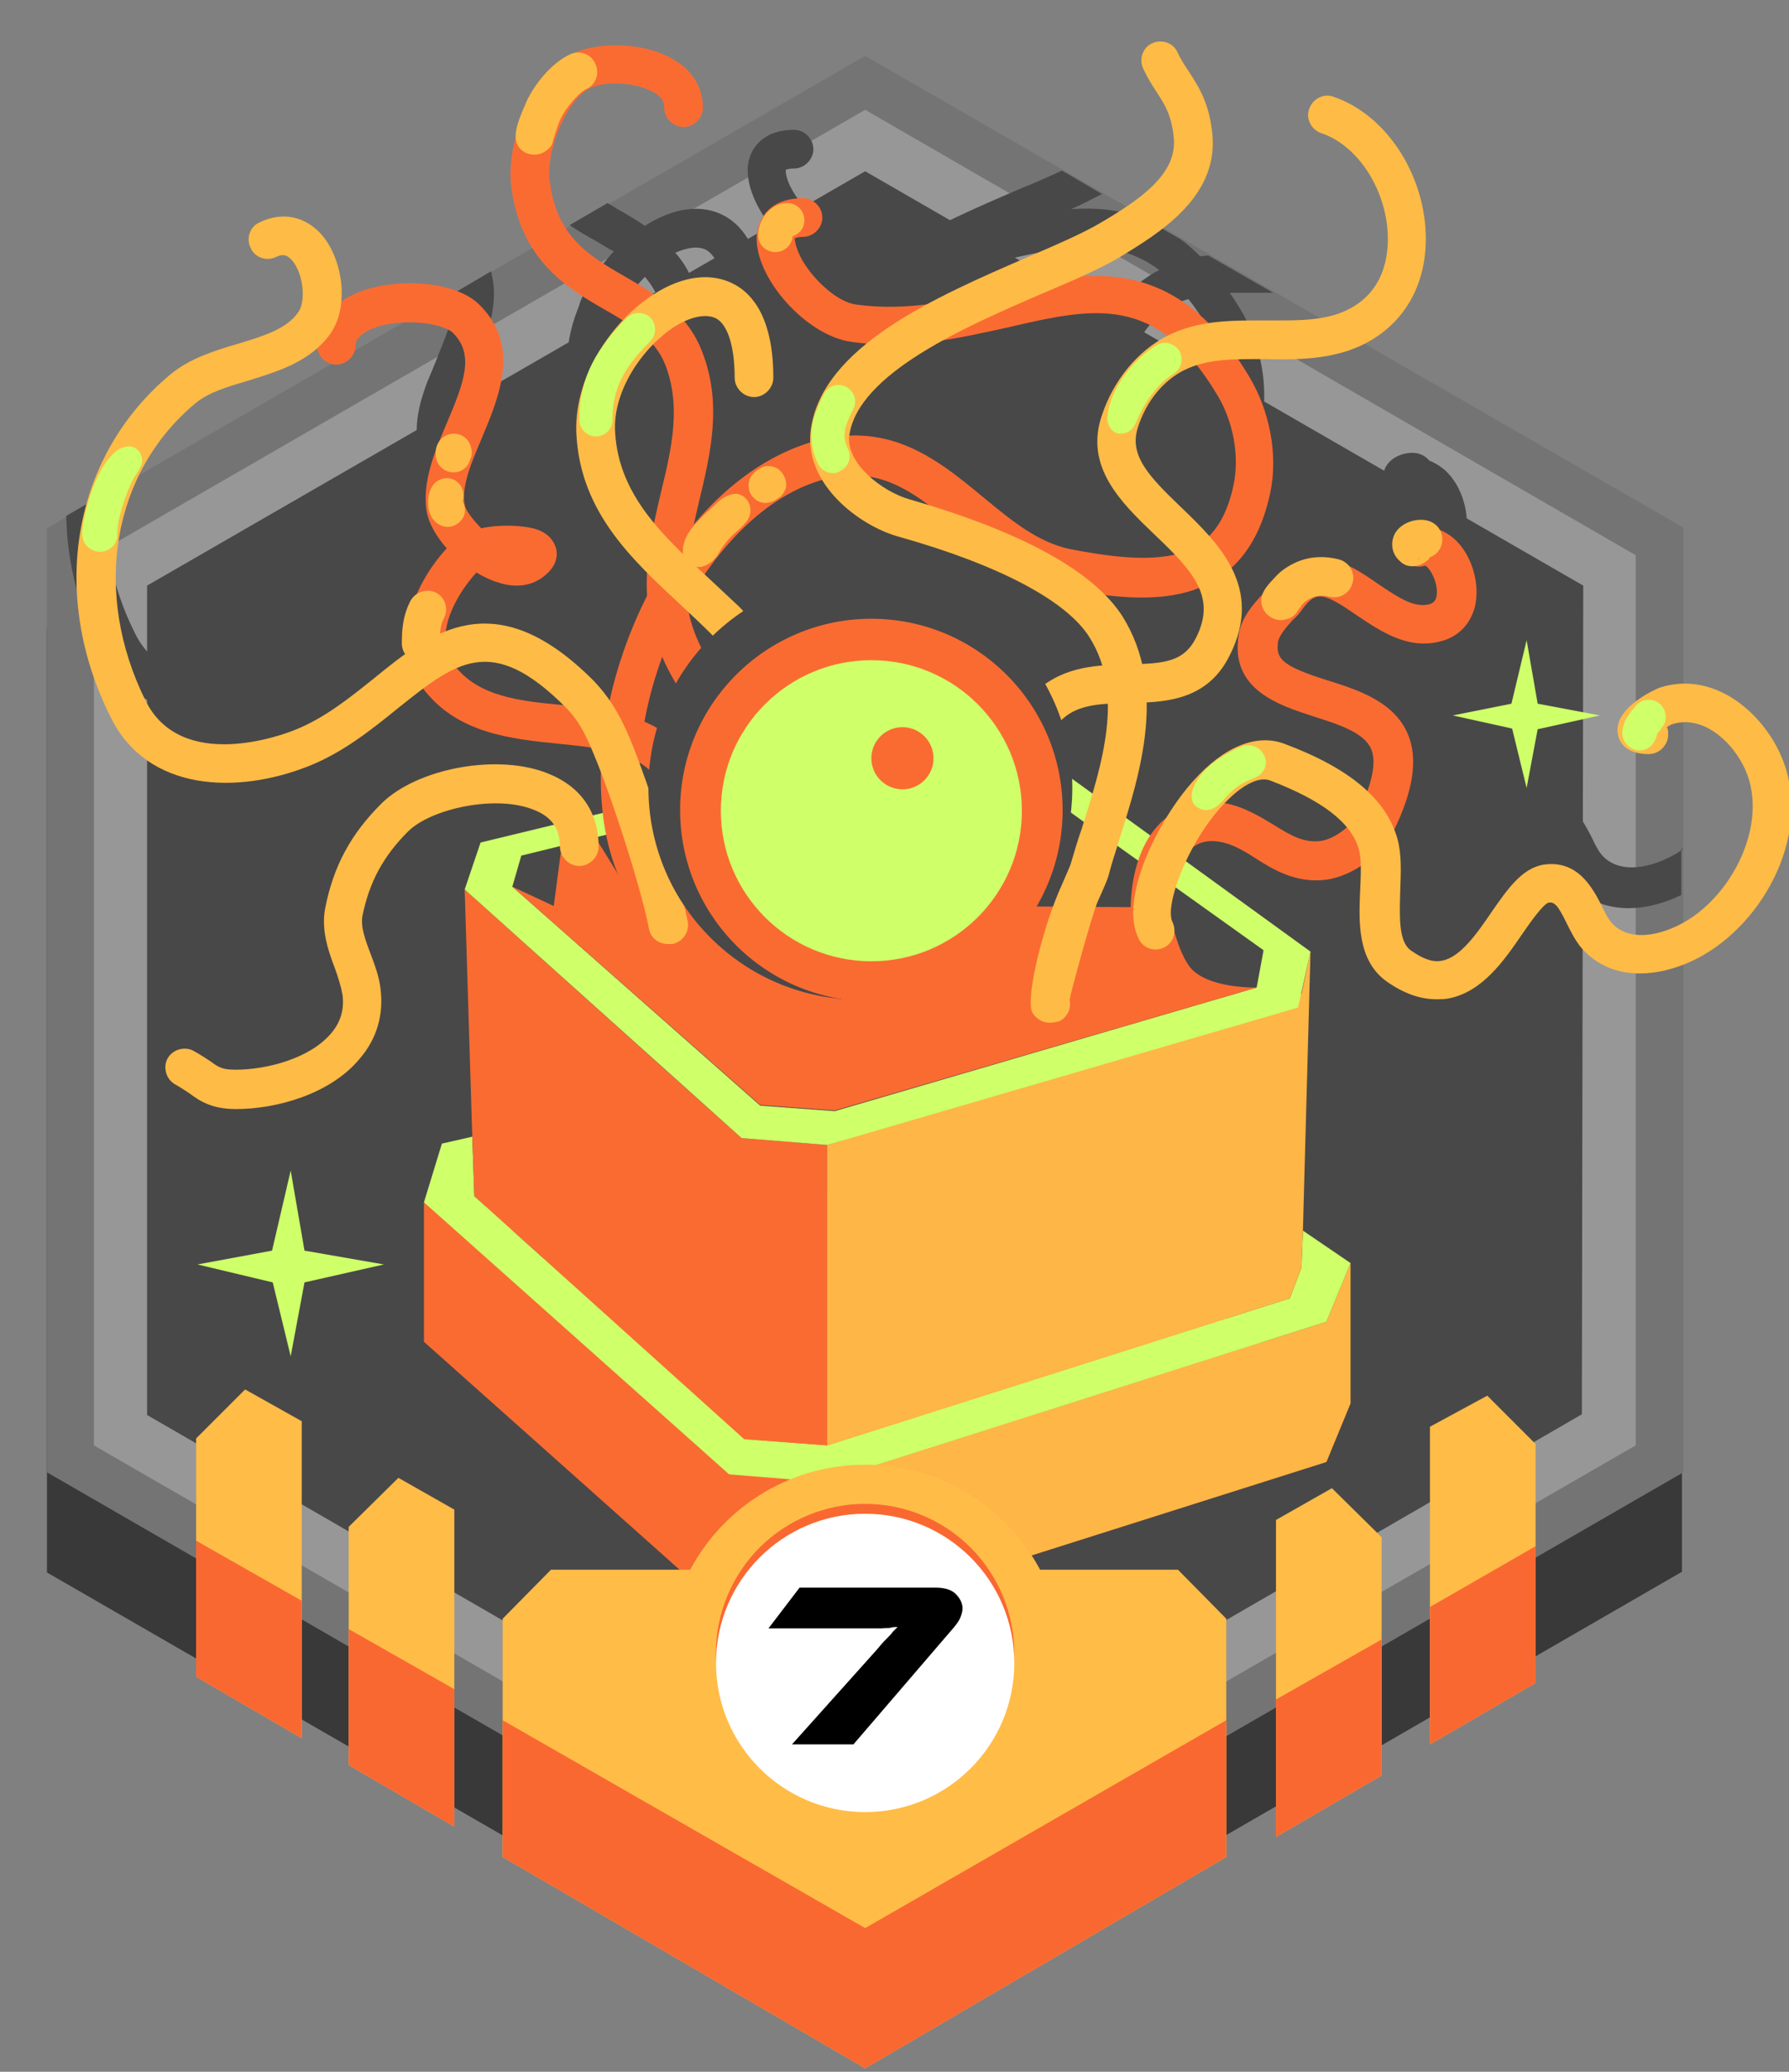 <?xml version="1.0" encoding="utf-8"?>
<!-- Generator: Adobe Illustrator 23.0.1, SVG Export Plug-In . SVG Version: 6.00 Build 0)  -->
<svg version="1.1" id="Vrstva_1" xmlns="http://www.w3.org/2000/svg" xmlns:xlink="http://www.w3.org/1999/xlink" x="0px" y="0px"
	 viewBox="0 0 259.1 300" style="enable-background:new 0 0 259.1 300;" xml:space="preserve">
<rect x="0" y="0" width="259.1" height="300" fill="#808080" stroke="none"/>
<style type="text/css">
	.st0{fill:#FF682D;}
	.st1{fill:#393939;}
	.st2{fill:#747474;}
	.st3{fill:#979797;}
	.st4{fill:#484848;}
	.st5{fill:#FA6B32;}
	.st6{fill:#FEB646;}
	.st7{fill:#CFFF69;}
	.st8{fill:#FEBB46;}
	.st9{fill:#CFFF69;enable-background:new    ;}
	.st10{fill:#FFBC47;}
	.st11{fill:#FA6831;}
	.st12{fill:#FFFFFF;}
	.st13{fill:#95FFF6;}
</style>
<polyline class="st0" points="231.6,128.7 232.6,131.5 230.9,127.2 "/>
<g>
	<polygon class="st1" points="125.2,296 6.8,227.7 6.8,90.9 125.3,22.5 243.6,90.9 243.6,227.6 	"/>
	<polygon class="st2" points="125.3,281.6 6.8,213.2 6.8,76.5 125.3,8.1 243.8,76.4 243.8,213.2 	"/>
	<polygon class="st3" points="125.2,273.7 13.6,209.3 13.6,80.4 125.3,15.9 236.9,80.4 236.9,209.3 	"/>
	<polygon class="st4" points="125.2,264.9 21.3,204.9 21.3,84.8 125.3,24.8 229.3,84.8 229.1,204.8 	"/>
</g>
<path class="st4" d="M243.8,122.9c-0.4,0.3-0.8,0.6-1.2,0.8c-3.3,1.9-8.1,3.1-10.7,0c-0.4-0.5-0.9-1.4-1.3-2.3
	c-1.3-2.5-3.3-6.7-8.4-6c-3.2,0.5-5.3,3.6-7.6,6.9c-2.1,3.1-4.5,6.5-7.1,7c-1.3,0.2-2.9-0.3-4.6-1.5c-1.8-1.3-1.7-5-1.5-8.7
	c0.1-2.7,0.2-5.2-0.4-7.4c-0.1-0.5-0.3-0.9-0.5-1.4c2.9-5.8,3.6-10.4,2.1-14c-2-4.8-7.1-6.4-11.7-7.8c-6.3-2-7.6-3-7.1-5.6
	c0.2-0.9,1.1-2,2.1-3.1c0.1-0.1,0.2-0.2,0.3-0.3c0.3-0.2,0.5-0.5,0.6-0.7c0.2-0.2,0.4-0.5,0.6-0.7c0-0.1,0.1-0.1,0.1-0.2
	c0.2-0.2,0.4-0.5,0.6-0.6c1-0.7,1.9-0.9,2.9-0.7c1,0.4,2.3,1.2,4.1,2.5c3.3,2.2,7.3,5,12,3.8c2.6-0.6,4.4-2.5,5.1-5
	c0.8-3.3-0.4-7.5-2.9-9.8c-0.7-0.6-1.5-1.1-2.3-1.4c-0.4-0.5-0.9-0.8-1.5-1c-1.3-0.4-3.8,0.1-4.8,1.9c-0.7,1.3-0.4,2.9,0.8,4
	c0.5,0.5,1.2,0.7,1.8,0.7c0.4,0,0.8-0.1,1.2-0.3c0.1,0,0.3,0,0.4-0.1c0.5,0.1,1.7,1.7,1.7,3.6c0.1,1.7-0.8,1.9-1.1,2
	c-2.2,0.6-4.8-1.2-7.5-3c-1.3-0.9-2.8-1.9-4.4-2.7c-0.3-0.2-0.6-0.4-1-0.5c-0.2-0.1-0.4-0.1-0.7-0.1c-2.9-0.9-6-0.5-8.9,3.1
	c-0.1,0.1-0.2,0.3-0.3,0.4c-0.2,0.2-0.6,0.6-0.9,1.1c-0.1,0.1-0.2,0.2-0.3,0.4c-1.1,1.3-2.5,2.8-3.2,4.7c0.6-3.1-0.1-5.9-1.3-8.4
	c2.8-2.6,4.7-6.3,5.7-11.1c1.1-5.5-0.1-11.7-3.1-16.7c-0.5-0.8-1-1.6-1.5-2.3c1.2,0,2.5,0,3.8,0c0.8,0,1.7,0,2.5,0l-9.4-5.4
	c-0.4,0-0.8,0.1-1.2,0.1c-1-1-1.9-1.8-2.9-2.5l-4.7-2.7c-3.6-1.5-7.3-1.9-11.1-1.6c1.6-0.7,3.1-1.5,4.5-2.2l-5.8-3.4
	c-1.9,0.9-4,1.8-6.2,2.7c-4.7,2-9.9,4.3-14.6,6.8c-3.4,0.4-6.8,0.5-10.3,0c-2.5-0.4-5.9-3.2-7.8-6.4c-1.2-2-1.1-3.1-1.1-3.2
	c0,0,0.3-0.2,1.2-0.2c1.5,0,2.8-1.3,2.8-2.8c0-1.5-1.3-2.8-2.8-2.8c-4.6,0-6.5,2.8-6.7,5.4c-0.4,6,7.1,14.5,13.7,15.4
	c0.7,0.1,1.5,0.2,2.2,0.2c-3.5,2.8-6.1,6.1-7.3,9.8c-0.4,1.2-0.7,2.5-0.7,3.9c0,0.2,0,0.4,0,0.6c-0.8,0.2-1.7,0.5-2.5,0.9
	c-5.3,2.1-10.2,5.9-14.5,11c0.2-1.1,0.5-2.1,0.7-3.2c1.7-7.1,3.5-14.4,0.4-22.1c-0.6-1.6-1.5-3-2.5-4.1c1.8-0.8,3.4-1,4.5-0.4
	c1.7,1,2.7,4.1,2.7,8.6c0,1.5,1.3,2.8,2.8,2.8c1.5,0,2.8-1.3,2.8-2.8c0-8.6-3.1-12.1-5.6-13.5c-3.2-1.8-7.4-1.3-11.6,1.4
	c-1.3-0.9-2.7-1.7-4.1-2.5c-0.4-0.3-0.9-0.5-1.3-0.8l-5.5,3.2c1.3,0.9,2.7,1.7,4,2.4c0.8,0.5,1.6,1,2.4,1.4
	c-1.4,1.5-2.7,3.3-3.8,5.2c-0.5,0.8-0.9,1.6-1.2,2.5c0,0,0,0.1,0,0.1c-0.1,0.2-0.1,0.3-0.2,0.5c-1.1,2.8-1.7,5.7-1.5,8.7
	c0.6,8.6,5.1,14.6,10.3,19.9c0,1-0.1,2,0,3c-0.8,1.6-1.6,3.2-2.3,4.9c-1.4,3.5-2.5,7-3.3,10.4c-0.7-1-1.5-2-2.4-2.9
	c-8.6-8.6-15.4-9.3-21.2-7.1c0.4-3.1,2.4-6.3,4.4-8.4c1,0.6,2,1.1,3,1.4c2.9,0.9,5.5,0.4,7.4-1.4c1.5-1.5,1.3-3,1.1-3.6
	c-0.3-1-1-2.2-3.3-2.8c-1.7-0.4-4.7-0.6-7.5,0c-1.3-1.3-2.3-2.7-2.4-3.4c-0.4-2.6,1.1-6.2,2.5-9.7c1.8-4.4,4-9.6,2.6-14.4l-5.1,3
	c0.1,2.4-1,5.4-2.6,9.3c-0.4,1.1-0.9,2.2-1.3,3.2c0,0.1-0.1,0.2-0.1,0.2c-1.2,3.1-2,6.2-1.5,9.3c0.3,1.7,1.4,3.6,2.9,5.3
	c-1.8,2-3.3,4.3-4.3,6.7c-0.4,0.3-0.8,0.6-1.1,1.1c-1.1,2.1-1.2,4.2-1.2,6.1c0,0.6,0.2,1.1,0.4,1.5c-1.5,1.1-3,2.3-4.5,3.5
	c-3.5,2.9-7.2,5.8-11.5,7.5c-1.7,0.7-16.4,6.2-21.6-4.2c-3.4-6.7-4.7-13.8-4.3-20.4l-5.7,3.3c0.1,6.5,1.7,13.2,5,19.6
	c5.3,10.6,18.2,11.1,28.7,6.9c5.1-2,9.3-5.4,12.9-8.4c1.3-1,2.5-2,3.6-2.9c5,6.5,12.7,7.3,19.6,8c1.6,0.2,3.2,0.3,4.7,0.5
	c0.3,0.6,0.5,1.2,0.8,1.9c0.2,0.4,0.4,0.9,0.6,1.4c-0.1,2.1,0,4.2,0.3,6.1l-1.5,0.4c-1.1-2.6-3.2-4.6-6.2-5.8
	c-7.3-3-19.1-0.9-24.4,4.3c-4.4,4.4-6.9,9-8.1,15.1c-0.6,3.1,0.5,6.1,1.4,8.7c0.5,1.4,1,2.7,1.1,3.8c0.3,2.2-0.2,4.1-1.7,5.7
	c-3.1,3.5-9.3,5.2-13.8,5.2c-1.9,0-2.4-0.4-3.6-1.2c-0.7-0.5-1.5-1.1-2.6-1.6c-1.4-0.7-3.1-0.1-3.7,1.3c-0.7,1.4-0.1,3.1,1.3,3.7
	c0.8,0.4,1.3,0.8,1.9,1.2c1.5,1.1,3.2,2.3,6.8,2.3c5.9,0,13.8-2.2,18-7.1c2.5-2.9,3.5-6.4,3-10.2c-0.2-1.7-0.8-3.3-1.4-4.9
	c-0.8-2.1-1.5-4.1-1.2-5.6c1-5,3-8.6,6.6-12.2c3.3-3.3,12.8-5.4,18.3-3.1c1.2,0.5,2.1,1.2,2.7,2l-10.5,2.6l-2.3,6.8l1.1,35.8
	l-4.4,1.1l-2.6,8.5l0,0h0v20.2l44.2,39.5l13.6,1l73-23.1l3.4-8.5v-20.2l0,0l-6.9-4.7l1.1-40.5l-18.2-13.2c0.3-0.7,0.7-1.5,1.2-2.3
	c1-0.7,2.2-0.9,3.7-0.6c1.7,0.3,3.3,1.3,5,2.3c2.8,1.7,6,3.7,10.3,3.2c1.7-0.2,3.6-1,5.2-2c0,1.1,0,2.3-0.1,3.5
	c-0.2,4.6-0.4,10.4,3.8,13.4c2.5,1.8,4.9,2.6,7.2,2.6c0.5,0,1.1,0,1.6-0.1c5-0.9,8.2-5.6,10.8-9.4c1.1-1.6,2.9-4.3,3.8-4.5
	c0.8-0.1,1.2,0.3,2.6,3c0.6,1.2,1.2,2.4,2,3.4c4.3,5.2,11.1,4.5,16.2,2V122.9z M80.3,92.4c-6.1-0.6-11.9-1.2-15.4-5.4
	c4.4-1.9,8.9-1.1,15.5,5.4C80.4,92.5,80.4,92.4,80.3,92.4z M87.8,53.1c-0.3-4.8,2.3-9.7,5.6-13c0.7,0.8,1.4,1.8,1.8,2.9
	c2.4,6,0.9,12.2-0.6,18.7c-0.4,1.5-0.7,3-1,4.5C90.5,62.5,88.2,58.3,87.8,53.1z M92.8,104.8c-0.5-1.4-0.9-2.6-1.3-3.8
	c0-0.1,0-0.2,0-0.3c0.5,0.3,1,0.7,1.4,1c-0.1,0.9-0.1,1.7-0.1,2.6C92.8,104.5,92.8,104.7,92.8,104.8z M94,95.8
	c-0.6-0.3-1.2-0.6-1.8-0.9c0.6-3.2,1.4-6.4,2.6-9.5c0.6,1.4,1.3,2.7,2,3.9C95.6,91.3,94.7,93.4,94,95.8z M172.1,43.3
	c1,1.2,1.9,2.6,2.9,4.2c2.3,3.8,3.2,8.7,2.4,12.8c-0.7,3.7-2,6-3.5,7.5c-1.3-1.5-2.7-2.8-4-4.1c-4.7-4.5-7.5-7.5-6.2-11.5
	c1.2-3.7,3.7-6.8,6.7-8.3C170.9,43.7,171.5,43.5,172.1,43.3z M121.9,53.3c0.7-5.3,6.3-9.8,13.2-13.6c3.4-0.5,6.6-1.2,9.7-1.9
	c9.1-2.1,16.4-3.7,23.1,1.3c-4.3,2.2-7.7,6.3-9.4,11.5c-2.5,7.6,2.9,12.8,7.6,17.3c1,1,2,1.9,2.9,2.8c-4.4,1.1-10.2,0.3-15.3-0.8
	c-4.6-0.9-8.4-4.1-12.5-7.5c-5.3-4.4-11.1-9.2-19.3-9C121.9,53.4,121.9,53.3,121.9,53.3z M133.4,63.4c-0.9-0.3-1.9-0.6-2.8-0.8
	c-1.8-0.5-3.9-1.7-5.6-3.2C128,59.8,130.7,61.4,133.4,63.4z M100.4,84.1c-0.8-1.6-1.4-3.2-1.8-5c1.1,1,2.2,2.1,3.3,3.1
	c0.1,0.1,0.1,0.1,0.2,0.2C101.5,82.9,100.9,83.5,100.4,84.1z M123.4,73.7c-6.3,0-12.2,1.9-17.1,5.2c-0.2-0.2-0.4-0.4-0.5-0.6
	c-1.5-1.5-3-2.9-4.6-4.3c-0.1-0.1-0.3-0.3-0.4-0.4c4.3-6.2,9.5-10.9,15-13.1c0.7-0.3,1.5-0.5,2.2-0.7c2.5,4.1,7.2,7.1,11,8.2
	c14.6,4.2,24.4,9.4,27.7,14.6c0.8,1.3,1.4,2.7,1.8,4.2c-2.8,0.2-5.7,0.8-8.3,2.7C144.9,80,134.9,73.7,123.4,73.7z M157.1,105.2
	l-3-2.2c-0.1-2.9-0.7-5.7-1.5-8.4c0.1-0.1,0.2-0.2,0.3-0.3c1.7-1.5,4-2,6.5-2.2C159.3,96.5,158.3,100.9,157.1,105.2z M158.9,76.4
	c4.1,0.5,8.3,0.6,11.9-0.5c0.5-0.2,1-0.3,1.5-0.5c1,2.2,1,4.5-0.4,7.4c-1.5,3-3.9,3.6-7.7,3.7c-0.5-2.4-1.4-4.7-2.8-6.9
	C160.7,78.5,159.9,77.4,158.9,76.4z M189.9,111.9c-2.3,0.3-4-0.7-6.7-2.4c-2-1.2-4.2-2.6-7-3.1c0,0-0.1,0-0.1,0
	c2.5-2.6,4.9-3.8,6.5-3.2c5.4,2,9.1,4.3,11.2,6.8C192.6,111,191.1,111.8,189.9,111.9z M196.7,105c-2.8-2.7-6.8-5-12.2-7
	c-4-1.5-8.7,0.4-13.1,5.3c-1.4,1.5-2.8,3.5-4.1,5.6c-0.7,0.7-1.4,1.4-2,2.3l-3.5-2.5c1.6-5.2,3.1-11,3-16.6
	c4.5-0.2,9.3-1.2,12.1-6.8c0.5-1,0.9-2.1,1.2-3c-1.2,7.8,5.8,10,11,11.6c3.5,1.1,7.2,2.3,8.2,4.7C198,100.1,197.8,102.2,196.7,105z"
	/>
<g>
	<g>
		<g>
			<polygon class="st5" points="61.4,194.3 105.6,233.7 119.2,234.8 192.1,211.7 195.6,203.2 147.3,170.2 133.6,169.4 64,185.8 			
				"/>
			<polygon class="st6" points="195.6,182.9 195.6,203.2 192.1,211.7 119.2,234.8 119.2,214.6 192.1,191.4 			"/>
			<polygon class="st5" points="61.4,194.3 61.4,174.1 74.3,175 74.3,196.4 			"/>
		</g>
		<g>
			<polygon class="st7" points="188.7,178.2 188.5,183.5 186.8,188 119.8,209.3 107.8,208.4 68.7,173.2 68.4,164.6 64,165.6 
				61.4,174.1 105.6,213.5 119.2,214.6 192.1,191.4 195.6,182.9 			"/>
			<polygon class="st5" points="119.8,165.8 107.4,164.8 99,157.3 67.3,128.8 68.4,164.6 68.7,173.2 107.8,208.4 119.8,209.3 
				119.8,165.8 			"/>
			<polygon class="st6" points="188.5,143.9 167.3,150.6 154.3,154.8 119.8,165.8 119.8,209.3 186.8,188 188.5,183.5 188.7,178.2 
				189.8,137.8 			"/>
		</g>
		<polygon class="st7" points="67.3,128.8 107.4,164.8 119.8,165.8 188,145.9 189.8,137.8 147.3,107 134.9,106.2 69.6,122 		"/>
		<polygon class="st4" points="74.2,128.4 110.1,160.1 120.9,160.9 182,143 183,137.6 144.5,110.1 135.3,109.2 75.5,123.9 		"/>
		<path class="st5" d="M74.2,128.4l35.9,31.6l10.8,0.8L182,143c0,0-7.2,0.2-9.7-3c-2.1-2.8-3-8.6-3-8.6l-72.2-0.5
			c0,0-3.6,3.9-5.1,0.3c-1.1-2.6-5.4-9.3-5.4-9.3l-5.4,1.7l-1,7.6L74.2,128.4z"/>
	</g>
	<g>
		<path class="st5" d="M168.7,143.1c-0.9,0-1.8-0.4-2.3-1.2c-3.6-5.3-3.5-15.3,0.1-20.8c2.5-3.8,6.4-5.5,10.9-4.8
			c2.7,0.5,5,1.9,7,3.1c2.7,1.7,4.4,2.6,6.7,2.4c2-0.2,4.6-2.1,5.5-3.9c2.1-4.3,2.8-7.4,2-9.4c-1-2.4-4.7-3.6-8.2-4.7
			c-5.2-1.7-12.3-3.9-11-11.9c0.4-2.5,2.1-4.4,3.5-5.9c0.4-0.5,0.8-0.9,1.2-1.3c5.3-7.1,11.4-3,15.4-0.2c2.7,1.8,5.2,3.6,7.5,3
			c0.3-0.1,1.2-0.3,1.1-2c-0.1-1.9-1.3-3.5-1.7-3.6c-1.5,0.5-3-0.3-3.5-1.8c-0.5-1.5,0.3-3,1.8-3.5c2-0.7,4.2-0.1,6,1.5
			c2.5,2.3,3.7,6.5,2.9,9.8c-0.7,2.6-2.5,4.4-5.1,5c-4.7,1.2-8.7-1.6-12-3.8c-4.9-3.4-5.9-3.5-7.8-1c-0.4,0.6-0.9,1.2-1.5,1.7
			c-1,1.1-1.9,2.2-2.1,3.1c-0.4,2.6,0.8,3.6,7.1,5.6c4.5,1.4,9.7,3.1,11.7,7.8c1.5,3.6,0.8,8.2-2.1,14.1c-1.8,3.5-6,6.5-9.8,7
			c-4.3,0.5-7.5-1.4-10.3-3.2c-1.7-1.1-3.3-2-5-2.3c-2.3-0.4-4,0.3-5.3,2.3c-2.6,4.1-2.3,11.5-0.1,14.7c0.9,1.3,0.5,3-0.8,3.9
			C169.8,142.9,169.3,143.1,168.7,143.1z"/>
		<path class="st5" d="M100.9,143.9c-0.4,0-0.8-0.1-1.2-0.3c-3.9-1.9-6.6-8-9.3-14.7c-0.3-0.7-0.5-1.3-0.7-1.8
			c-4.2-9.7-3.4-23.3,1.9-36.2c5.2-12.7,13.8-22.1,23.4-26c12.7-5.1,20.5,1.4,27.4,7.1c4.1,3.4,7.9,6.5,12.5,7.5
			c5.2,1,11.2,1.9,15.7,0.7c2.8-0.8,6.6-2.7,8.1-10.2c0.8-4.1-0.1-9-2.4-12.8c-8.8-14.7-17.8-12.7-30.3-9.8
			c-6.8,1.5-14.4,3.3-22.7,2.1c-6.6-0.9-14.1-9.4-13.7-15.4c0.2-2.6,2-5.4,6.7-5.4c1.5,0,2.8,1.3,2.8,2.8s-1.3,2.8-2.8,2.8
			c-0.9,0-1.1,0.2-1.2,0.2c0,0.1,0,1.2,1.1,3.2c1.9,3.2,5.3,6.1,7.8,6.4c7.2,1,14-0.5,20.6-2c12.5-2.9,25.4-5.8,36.3,12.4
			c3,5,4.2,11.3,3.1,16.7c-1.6,7.8-5.6,12.7-12,14.5c-5.6,1.6-12.4,0.6-18.3-0.6c-6-1.2-10.6-5-15-8.6c-6.5-5.4-12.1-10.1-21.7-6.3
			c-8.1,3.2-15.7,11.8-20.3,22.9c-4.7,11.4-5.5,23.6-1.9,31.9c0.2,0.5,0.5,1.2,0.8,1.9c1.3,3.2,4.3,10.6,6.7,11.8
			c1.4,0.7,1.9,2.4,1.3,3.7C102.9,143.3,101.9,143.9,100.9,143.9z"/>
		<path class="st5" d="M100.9,127.2c-1.5,0-2.8-1.3-2.8-2.8c0-14.9-7.2-15.7-17.2-16.7c-6.9-0.7-14.8-1.5-19.7-8.1
			c-4.7-6.2-1.6-14.6,3.5-20.2c-1.5-1.7-2.6-3.6-2.9-5.3c-0.7-4.2,1.1-8.6,2.9-12.8c2.6-6.1,4-10,0.9-13.1
			c-1.4-1.4-7.5-2.3-11.7-0.6c-1.6,0.7-2.4,1.5-2.4,2.4c0,1.5-1.3,2.8-2.8,2.8c-1.5,0-2.8-1.3-2.8-2.8c0-3.3,2.1-6,5.8-7.6
			c5.3-2.2,14.2-1.9,17.8,1.8c5.9,5.9,2.8,13.2,0.3,19.2c-1.5,3.5-3,7-2.5,9.7c0.1,0.7,1.1,2.1,2.4,3.4c2.7-0.6,5.8-0.4,7.5,0
			c2.3,0.6,3,1.9,3.3,2.8c0.2,0.6,0.4,2.1-1.1,3.6c-1.9,1.9-4.5,2.4-7.4,1.4c-1-0.3-2-0.8-3-1.4c-3.1,3.4-6.3,9.3-3.3,13.3
			c3.5,4.7,9.5,5.3,15.8,5.9c9.9,1,22.2,2.3,22.2,22.3C103.7,125.9,102.5,127.2,100.9,127.2z"/>
		<path class="st5" d="M111,125c-1.5,0-2.8-1.3-2.8-2.8c0-7.8-3.4-12.9-7.1-18.2c-3-4.5-6.1-9.1-7.1-15.2c-1-6,0.4-11.8,1.7-17.4
			c1.6-6.5,3-12.7,0.6-18.7c-1.5-3.7-4.8-5.6-8.6-7.8c-5.6-3.2-12.5-7.3-13.7-18.3c-0.6-5.7,2.8-16.2,9.3-19C87.1,6,93.8,6.1,98,8.9
			c2.5,1.6,3.8,4,3.8,6.7c0,1.5-1.3,2.8-2.8,2.8c-1.5,0-2.8-1.3-2.8-2.8c0-0.6-0.1-1.3-1.3-2.1c-2.5-1.6-7.1-1.8-9.3-0.8
			c-3.5,1.5-6.5,9-6,13.3c0.9,8.2,5.6,11,11,14.1c4.3,2.5,8.8,5.1,11,10.6c3.1,7.7,1.3,15-0.4,22.1C100,78,98.8,83,99.6,87.9
			c0.8,4.9,3.5,8.8,6.3,13c3.8,5.6,8,11.9,8,21.4C113.8,123.8,112.6,125,111,125z"/>
		<path class="st8" d="M77.4,22.4c-0.4,0-0.8-0.1-1.1-0.2c-2.6-1.2-1.6-3.9-0.3-6.9c1-2.6,3.7-6.1,6.5-7.4c1.4-0.7,3.1-0.1,3.7,1.3
			c0.7,1.4,0.1,3.1-1.3,3.7c-1.2,0.6-3.1,2.9-3.8,4.5c-0.3,0.6-0.8,2.4-1,2.9c0,0.2-0.1,0.5-0.2,0.7C79.4,21.8,78.4,22.4,77.4,22.4z
			"/>
		<path class="st8" d="M112.3,36.5c-1.4,0-2.5-1.1-2.5-2.4c0-2.2,1.7-4.7,4.2-4.7c1.4,0,2.5,1.1,2.5,2.5c0,1.1-0.7,2-1.7,2.3
			C114.7,35.5,113.6,36.5,112.3,36.5z"/>
		<path class="st8" d="M61,96c-1.5,0-2.8-1.3-2.8-2.8c0-1.9,0.1-3.9,1.2-6.1c0.7-1.4,2.4-1.9,3.7-1.3c1.4,0.7,1.9,2.4,1.2,3.7
			c-0.5,1-0.6,1.9-0.6,3.6C63.8,94.8,62.5,96,61,96z"/>
		<path class="st8" d="M185.5,89.8c-1,0-2-0.6-2.5-1.5c-1-1.9,0.5-3.4,1-4c0.5-0.5,1.1-1.3,2-1.9c2.4-1.7,5.1-2.1,7.9-1.4
			c1.5,0.4,2.4,1.9,2,3.4c-0.4,1.5-1.9,2.4-3.4,2c-1.2-0.3-2.3-0.1-3.3,0.6c-0.3,0.2-0.7,0.6-0.9,1c0,0-0.1,0.1-0.2,0.2
			c-0.4,0.8-1.1,1.4-2,1.5C185.9,89.8,185.7,89.8,185.5,89.8z"/>
		<path class="st8" d="M204.6,82c-0.7,0-1.3-0.2-1.8-0.7c-1.2-1-1.5-2.6-0.8-4c1-1.8,3.4-2.3,4.8-1.9c1.5,0.4,2.4,1.9,2,3.4
			c-0.2,0.9-0.9,1.6-1.7,1.9c-0.1,0.1-0.1,0.2-0.2,0.3C206.1,81.7,205.4,82,204.6,82z M205.2,80.9c0.1,0,0.2,0.1,0.4,0.1
			C205.5,80.9,205.4,80.9,205.2,80.9z"/>
		<path class="st8" d="M101.5,82.1c-0.1,0-0.3,0-0.4,0c-1.4-0.1-2.3-1.2-2.2-2.5c0.1-2.2,2-4.1,3.9-5.8c0.5-0.5,1.5-1.4,1.8-1.6
			c0.8-0.5,2-1.1,3.1-0.3c1.1,0.8,1.3,2.4,0.5,3.5c-0.5,0.7-1.2,1.3-2.1,2.1c-0.7,0.6-1.7,2-2,2.6C103.5,81.1,102.6,81.9,101.5,82.1
			z"/>
		<path class="st8" d="M110.5,72.8c-0.4-0.1-0.8-0.2-1.1-0.5c-1.1-0.8-1.3-2.4-0.5-3.5l0.2-0.2c0.1-0.1,0.1-0.2,0.2-0.2
			c0.4-0.4,1.1-0.8,1.6-0.9c0.8-0.1,1.8,0.2,2.3,0.9c0.5,0.6,0.8,1.5,0.6,2.3c-0.2,0.6-0.6,1.2-1.2,1.5
			C112,72.7,111.2,72.9,110.5,72.8z"/>
		<path class="st8" d="M64.8,76.3c-0.4,0-0.7-0.1-1.1-0.3c-0.7-0.3-1.2-1-1.5-1.8c-0.4-1.2-0.2-2.8,0.3-3.6c0.6-1.2,2.1-1.7,3.3-1.1
			c1.1,0.6,1.6,1.9,1.2,3.1c0.4,0.7,0.5,1.5,0.1,2.3C66.6,75.8,65.7,76.3,64.8,76.3z M66.8,72.9L66.8,72.9L66.8,72.9z"/>
		<path class="st8" d="M65.7,68.4c-1.4,0-2.6-1.1-2.6-2.6v-0.3c0-1.4,1.1-2.7,2.6-2.7c1.2,0,2.3,0.8,2.5,2c0.2,0.6,0.2,1.2-0.1,1.7
			C67.8,67.7,66.8,68.4,65.7,68.4z"/>
	</g>
	<g>
		<path class="st8" d="M107.6,139.6c-0.4,0,0-1.3-0.4-1.5c-1.4-0.7-2.8-1.1-2.1-2.5c4.2-8.5,4.6-37-2-43.7c-1.4-1.4-2.9-2.8-4.4-4.2
			c-7.1-6.6-14.5-13.4-15.2-24.5c-0.6-8.5,5.2-16.8,11.2-20.6c4.2-2.7,8.4-3.2,11.7-1.4c2.6,1.4,5.6,4.9,5.6,13.5
			c0,1.5-1.3,2.8-2.8,2.8c-1.5,0-2.8-1.3-2.8-2.8c0-4.5-1-7.7-2.7-8.6c-1.4-0.7-3.6-0.3-6,1.2c-4.5,2.9-9.1,9.3-8.6,15.5
			c0.6,8.9,6.8,14.7,13.4,20.8c1.5,1.4,3.1,2.9,4.6,4.3c9.1,9.2,7.9,40.5,3.1,50.1C109.6,139.1,108.6,139.6,107.6,139.6z"/>
		<path class="st8" d="M152,148.1c-1,0-2-0.6-2.5-1.5c-1-2,1.5-12.4,4.3-18.5c0.5-1.2,1.2-2.7,1.3-3.1c0.5-1.7,1-3.4,1.6-5.1
			c2.9-9.2,6.2-19.5,1.1-27.6c-3.3-5.3-13.1-10.5-27.7-14.6c-5.7-1.6-13.6-7.6-12.7-15.3c1.5-12.2,18.1-19.4,31.5-25.2
			c4.2-1.8,8.1-3.5,10.6-5c5.6-3.3,11-7,10.5-12.2c-0.3-3.2-1.2-4.7-2.5-6.7c-0.6-0.9-1.3-2-1.9-3.3c-0.7-1.4-0.1-3.1,1.2-3.7
			c1.4-0.7,3.1-0.1,3.7,1.2c0.5,1.1,1.1,2,1.7,2.9c1.5,2.3,3,4.7,3.4,9.2c0.8,9.1-8,14.3-13.2,17.5c-2.8,1.7-6.7,3.4-11.2,5.3
			c-11.4,4.9-27,11.7-28.2,20.7c-0.5,4,4.8,8.1,8.7,9.2c16.3,4.7,26.7,10.4,30.9,17c6.4,10.3,2.6,22.5-0.5,32.3
			c-0.5,1.7-1.1,3.4-1.5,5c-0.2,0.8-0.7,1.9-1.6,3.9c-0.8,1.8-3.9,13.1-4.1,14.3c0.3,1.2-0.3,2.5-1.5,3.1
			C152.9,148,152.5,148.1,152,148.1z M156,136.4C156,136.4,156,136.4,156,136.4C156,136.4,156,136.4,156,136.4z"/>
		<path class="st8" d="M208,144.7c-2.4,0-4.8-0.9-7.2-2.6c-4.3-3.1-4-8.8-3.8-13.4c0.1-2.1,0.2-4.3-0.2-5.7
			c-1.1-3.9-5.3-7.1-12.9-10c-1.7-0.6-4.3,0.8-7,3.8c-5.3,5.9-8.2,14.6-7.1,16.7c0.7,1.4,0.1,3.1-1.2,3.7c-1.4,0.7-3.1,0.1-3.7-1.3
			c-2.9-5.8,2.9-17.3,8-22.9c4.4-4.9,9.1-6.8,13.1-5.3c9.4,3.5,14.8,8,16.4,13.8c0.6,2.2,0.5,4.7,0.4,7.4c-0.1,3.6-0.3,7.4,1.5,8.7
			c1.8,1.3,3.3,1.8,4.6,1.5c2.6-0.5,5-3.9,7.1-7c2.3-3.3,4.4-6.4,7.6-6.9c5-0.7,7.1,3.5,8.4,6c0.4,0.9,0.9,1.8,1.3,2.3
			c2.6,3.1,7.4,1.9,10.7,0c7.3-4.2,12.5-15.1,8.4-22.8c-2-3.8-6.1-7.2-10.3-5.8c-0.2,0.1-0.4,0.2-0.7,0.4c0.2,0.3,0.2,0.7,0.2,1.1
			c0,1.5-1.3,2.8-2.8,2.8c-3.7,0-4.4-2.1-4.5-3c-0.6-3.9,6-6.6,6-6.6c7.3-2.4,13.9,2.7,17,8.5c5.8,10.8-0.9,24.6-10.6,30.2
			c-5.2,3-13,4.5-17.8-1.2c-0.8-1-1.4-2.2-2-3.4c-1.3-2.7-1.8-3.1-2.6-3c-0.8,0.2-2.7,2.9-3.8,4.5c-2.6,3.8-5.8,8.5-10.8,9.4
			C209.1,144.7,208.5,144.7,208,144.7z"/>
		<path class="st8" d="M96.7,136.7c-1.3,0-2.5-0.9-2.7-2.2c-1.4-6.9-5.6-19.4-7.6-24.3c-1.3-3.2-2.3-5.6-4.5-7.8
			c-10.7-10.7-15.8-6.6-24.2,0.1c-3.7,3-7.9,6.4-12.9,8.4c-10.5,4.2-23.4,3.7-28.7-6.9C7,86,10.5,66,24.7,54.2
			c2.8-2.3,6.3-3.4,9.7-4.4c3.6-1.1,7.1-2.1,8.8-4.6c1.1-1.5,0.8-5.5-0.9-7.5c-0.8-0.9-1.4-0.9-2.3-0.5c-1.4,0.7-3.1,0.1-3.7-1.3
			c-0.7-1.4-0.1-3.1,1.3-3.7c3.3-1.6,6.6-0.9,9,1.8c3,3.5,4.1,10.3,1.2,14.4c-2.9,4-7.6,5.4-11.8,6.7c-3,0.9-5.8,1.7-7.7,3.3
			c-12.1,10.1-15,27.4-7.2,43.1c5.2,10.4,19.9,4.9,21.6,4.2c4.3-1.7,8-4.7,11.5-7.5c8.1-6.6,17.4-14,31.7,0.3c2.9,3,4.4,6.1,5.8,9.6
			c2.1,5.3,6.4,18,7.9,25.3c0.3,1.5-0.7,3-2.2,3.3C97.1,136.7,96.9,136.7,96.7,136.7z"/>
		<path class="st8" d="M149.9,129.1c-4.7,0-4.7-5.7-4.7-8.2c0-0.5,0-0.9,0-1.1c-1-7.1-1.1-14.4,5.1-19.9c4-3.5,8.8-3.6,13.1-3.7
			c5.1-0.1,8-0.3,9.8-3.8c3-5.9-0.3-9.6-6-15c-4.8-4.6-10.2-9.8-7.6-17.3c1.7-5.1,5.2-9.3,9.5-11.5c4.6-2.3,9.5-2.2,14.3-2.2
			c3.7,0,7.1,0.1,10.2-0.9c6.5-2.2,7.4-7.7,7.4-10.9c0-6.8-4.2-13.5-9.6-15.3c-1.5-0.5-2.3-2.1-1.8-3.5c0.5-1.5,2.1-2.3,3.5-1.8
			c7.7,2.6,13.4,11.4,13.4,20.6c0,7.8-4.2,13.8-11.3,16.2c-4,1.3-8.1,1.3-12,1.2c-4.3,0-8.3-0.1-11.7,1.6c-3,1.5-5.5,4.5-6.7,8.3
			c-1.3,4,1.5,7,6.2,11.5c5.4,5.2,12.1,11.6,7.1,21.5c-3.3,6.7-9.6,6.8-14.7,6.9c-3.7,0.1-7.1,0.1-9.5,2.3c-4,3.5-4.2,8.3-3.2,14.9
			c0.1,0.4,0.1,1.1,0.1,1.9c0,0.7,0,2.1,0.2,2.8c1,0.4,0.3,1,0.3,2.2C151.3,127.5,151.5,129.1,149.9,129.1z"/>
		<path class="st8" d="M34.2,160.6c-3.6,0-5.3-1.2-6.8-2.3c-0.6-0.4-1.2-0.8-1.9-1.2c-1.4-0.7-1.9-2.4-1.3-3.7
			c0.7-1.4,2.4-1.9,3.7-1.3c1.1,0.6,2,1.2,2.6,1.6c1.2,0.9,1.8,1.2,3.6,1.2c4.5,0,10.7-1.6,13.8-5.2c1.4-1.6,2-3.5,1.7-5.7
			c-0.2-1.1-0.6-2.4-1.1-3.8c-1-2.6-2-5.6-1.4-8.7c1.2-6.1,3.7-10.7,8.1-15.1c5.2-5.2,17.1-7.4,24.4-4.3c4.6,1.9,7.1,5.6,7.1,10.5
			c0,1.5-1.3,2.8-2.8,2.8s-2.8-1.3-2.8-2.8c0-2.6-1.2-4.3-3.7-5.3c-5.5-2.3-15-0.2-18.3,3.1c-3.6,3.6-5.6,7.3-6.6,12.2
			c-0.3,1.6,0.4,3.5,1.2,5.6c0.6,1.6,1.2,3.2,1.4,4.9c0.5,3.8-0.5,7.3-3,10.2C47.9,158.4,40.1,160.6,34.2,160.6z"/>
	</g>
	<g>
		<path class="st7" d="M86.3,63.2c-1.3,0-2.4-1.1-2.4-2.4c0-6.5,2.8-10.6,6.9-14.8c0.9-0.9,2.5-0.9,3.4,0c0.9,0.9,0.9,2.5,0,3.4
			c-3.5,3.5-5.5,6.5-5.5,11.4C88.7,62.2,87.6,63.2,86.3,63.2z"/>
		<path class="st7" d="M120.6,68.5c-0.9,0-1.7-0.5-2.1-1.3c-2.1-4.3-0.4-7.6,0.8-10.1c0.6-1.2,2-1.7,3.2-1.1c1.2,0.6,1.7,2,1.1,3.2
			c-1.3,2.6-1.7,3.9-0.8,5.8c0.6,1.2,0.1,2.6-1.1,3.2C121.3,68.5,120.9,68.5,120.6,68.5z"/>
		<path class="st7" d="M162.4,62.8c-1.3,0.1-2.2-1.3-2-2.6c0.5-4.4,4.2-8.5,7.1-10.2c1.1-0.7,2.6-0.3,3.3,0.8
			c0.7,1.1,0.3,2.6-0.8,3.3c-2.3,1.4-4.2,4.1-5.3,6.7C164.2,62,163.7,62.7,162.4,62.8z"/>
		<path class="st7" d="M14.5,79.9c-1.4,0-2.6-1.1-2.6-2.6c0-1.9,1.6-9.5,5.1-12.1c1.2-0.8,2.6-0.8,3.3,0.4c0.6,1.3,0.3,1.7-0.9,3.6
			c-0.6,1-2.4,5.3-2.4,8C17.1,78.8,15.9,79.9,14.5,79.9z"/>
		<path class="st7" d="M238,108.6c-0.4,0.1-0.8,0.1-1.1,0c-1.3-0.3-2.2-1.7-1.9-3l0.2-0.8c0.1-0.3,0.2-0.5,0.3-0.7l0.6-0.9
			c0.1-0.2,0.3-0.4,0.5-0.6l0.1-0.1c0.7-1.2,2.3-1.5,3.4-0.8s1.5,2.3,0.8,3.4l-0.3,0.4c-0.1,0.2-0.3,0.4-0.5,0.6l-0.1,0.2l-0.1,0.4
			C239.6,107.7,238.9,108.4,238,108.6z"/>
		<path class="st7" d="M174.7,117.3c-0.4,0-0.8-0.1-1.1-0.3c-1.3-0.6-1.2-2.2-0.5-3.5c1.4-2.7,4-4.1,6.2-5.2l0.3-0.1
			c1.3-0.7,2.9-0.1,3.5,1.2c0.6,1.3,0,2.6-1.3,3.2l-1.2,0.5c-1.6,0.8-2.2,1.4-3.3,2.6C176.6,116.6,175.7,117.3,174.7,117.3z"/>
	</g>
	
		<ellipse transform="matrix(0.707 -0.707 0.707 0.707 -44.154 121.505)" class="st4" cx="124.6" cy="114.1" rx="30.7" ry="30.7"/>
	<g>
		<circle class="st5" cx="126.2" cy="117.3" r="27.7"/>
		<circle class="st9" cx="126.2" cy="117.4" r="21.8"/>
		<circle class="st5" cx="130.7" cy="109.8" r="4.5"/>
	</g>
</g>
<g>
	<g>
		<polygon class="st10" points="170.6,227.3 125.3,227.3 79.8,227.3 72.8,234.4 72.8,268.9 125.3,299.5 177.6,268.9 177.6,234.4 		
			"/>
		<polygon class="st11" points="125.3,279.2 72.8,249.1 72.8,268.9 125.3,299.5 177.6,268.9 177.6,249.1 		"/>
		<circle class="st10" cx="125.3" cy="240.8" r="28.7"/>
		
			<ellipse transform="matrix(0.385 -0.923 0.923 0.385 -143.822 262.896)" class="st11" cx="125.3" cy="239.3" rx="21.6" ry="21.6"/>
		<circle class="st12" cx="125.3" cy="240.8" r="21.6"/>
	</g>
	<g>
		<polygon class="st10" points="65.8,218.6 57.7,214 50.5,221.1 50.5,255.6 65.8,264.5 		"/>
		<polygon class="st11" points="65.8,244.6 50.5,235.9 50.5,255.6 65.8,264.5 		"/>
	</g>
	<g>
		<polygon class="st10" points="43.7,205.8 35.5,201.2 28.4,208.3 28.4,242.8 43.7,251.7 		"/>
		<polygon class="st11" points="43.7,231.8 28.4,223.1 28.4,242.8 43.7,251.7 		"/>
	</g>
	<g>
		<polygon class="st10" points="184.8,220.1 192.9,215.5 200.1,222.6 200.1,257.1 184.8,266 		"/>
		<polygon class="st11" points="184.8,246.1 200.1,237.4 200.1,257.1 184.8,266 		"/>
	</g>
	<g>
		<polygon class="st10" points="207.1,206.6 215.4,202.1 222.4,209.1 222.4,243.7 207.1,252.6 		"/>
		<polygon class="st11" points="207.1,232.7 222.4,223.9 222.4,243.7 207.1,252.6 		"/>
	</g>
	<path class="st13" d="M229.4,205.6"/>
</g>
<g>
	<path d="M123.6,252.6h-8.9l11.2-12.5c0.6-0.7,1.1-1.2,1.5-1.7s0.8-0.9,1.1-1.2s0.6-0.6,0.8-0.9c0.2-0.2,0.5-0.5,0.7-0.7
		c-0.3,0-0.7,0-1,0.1s-0.8,0-1.3,0.1c-0.5,0-1.1,0-1.8,0c-0.7,0-1.4,0-2.3,0h-12.3l4.5-5.9h19.7c1.3,0,2.3,0.3,2.9,0.9
		c0.6,0.6,1,1.3,1,2.1c0,0.4-0.1,0.8-0.3,1.3s-0.5,0.9-0.9,1.4L123.6,252.6z"/>
</g>
<polygon class="st7" points="44.1,185.7 55.6,183.1 44.1,181.1 42.1,169.5 39.4,181.1 28.6,183.1 39.5,185.7 42.1,196.4 "/>
<polygon class="st7" points="222.7,105.6 231.7,103.6 222.7,101.9 221.1,92.7 218.9,101.9 210.4,103.6 219,105.5 221.1,114.1 "/>
</svg>
